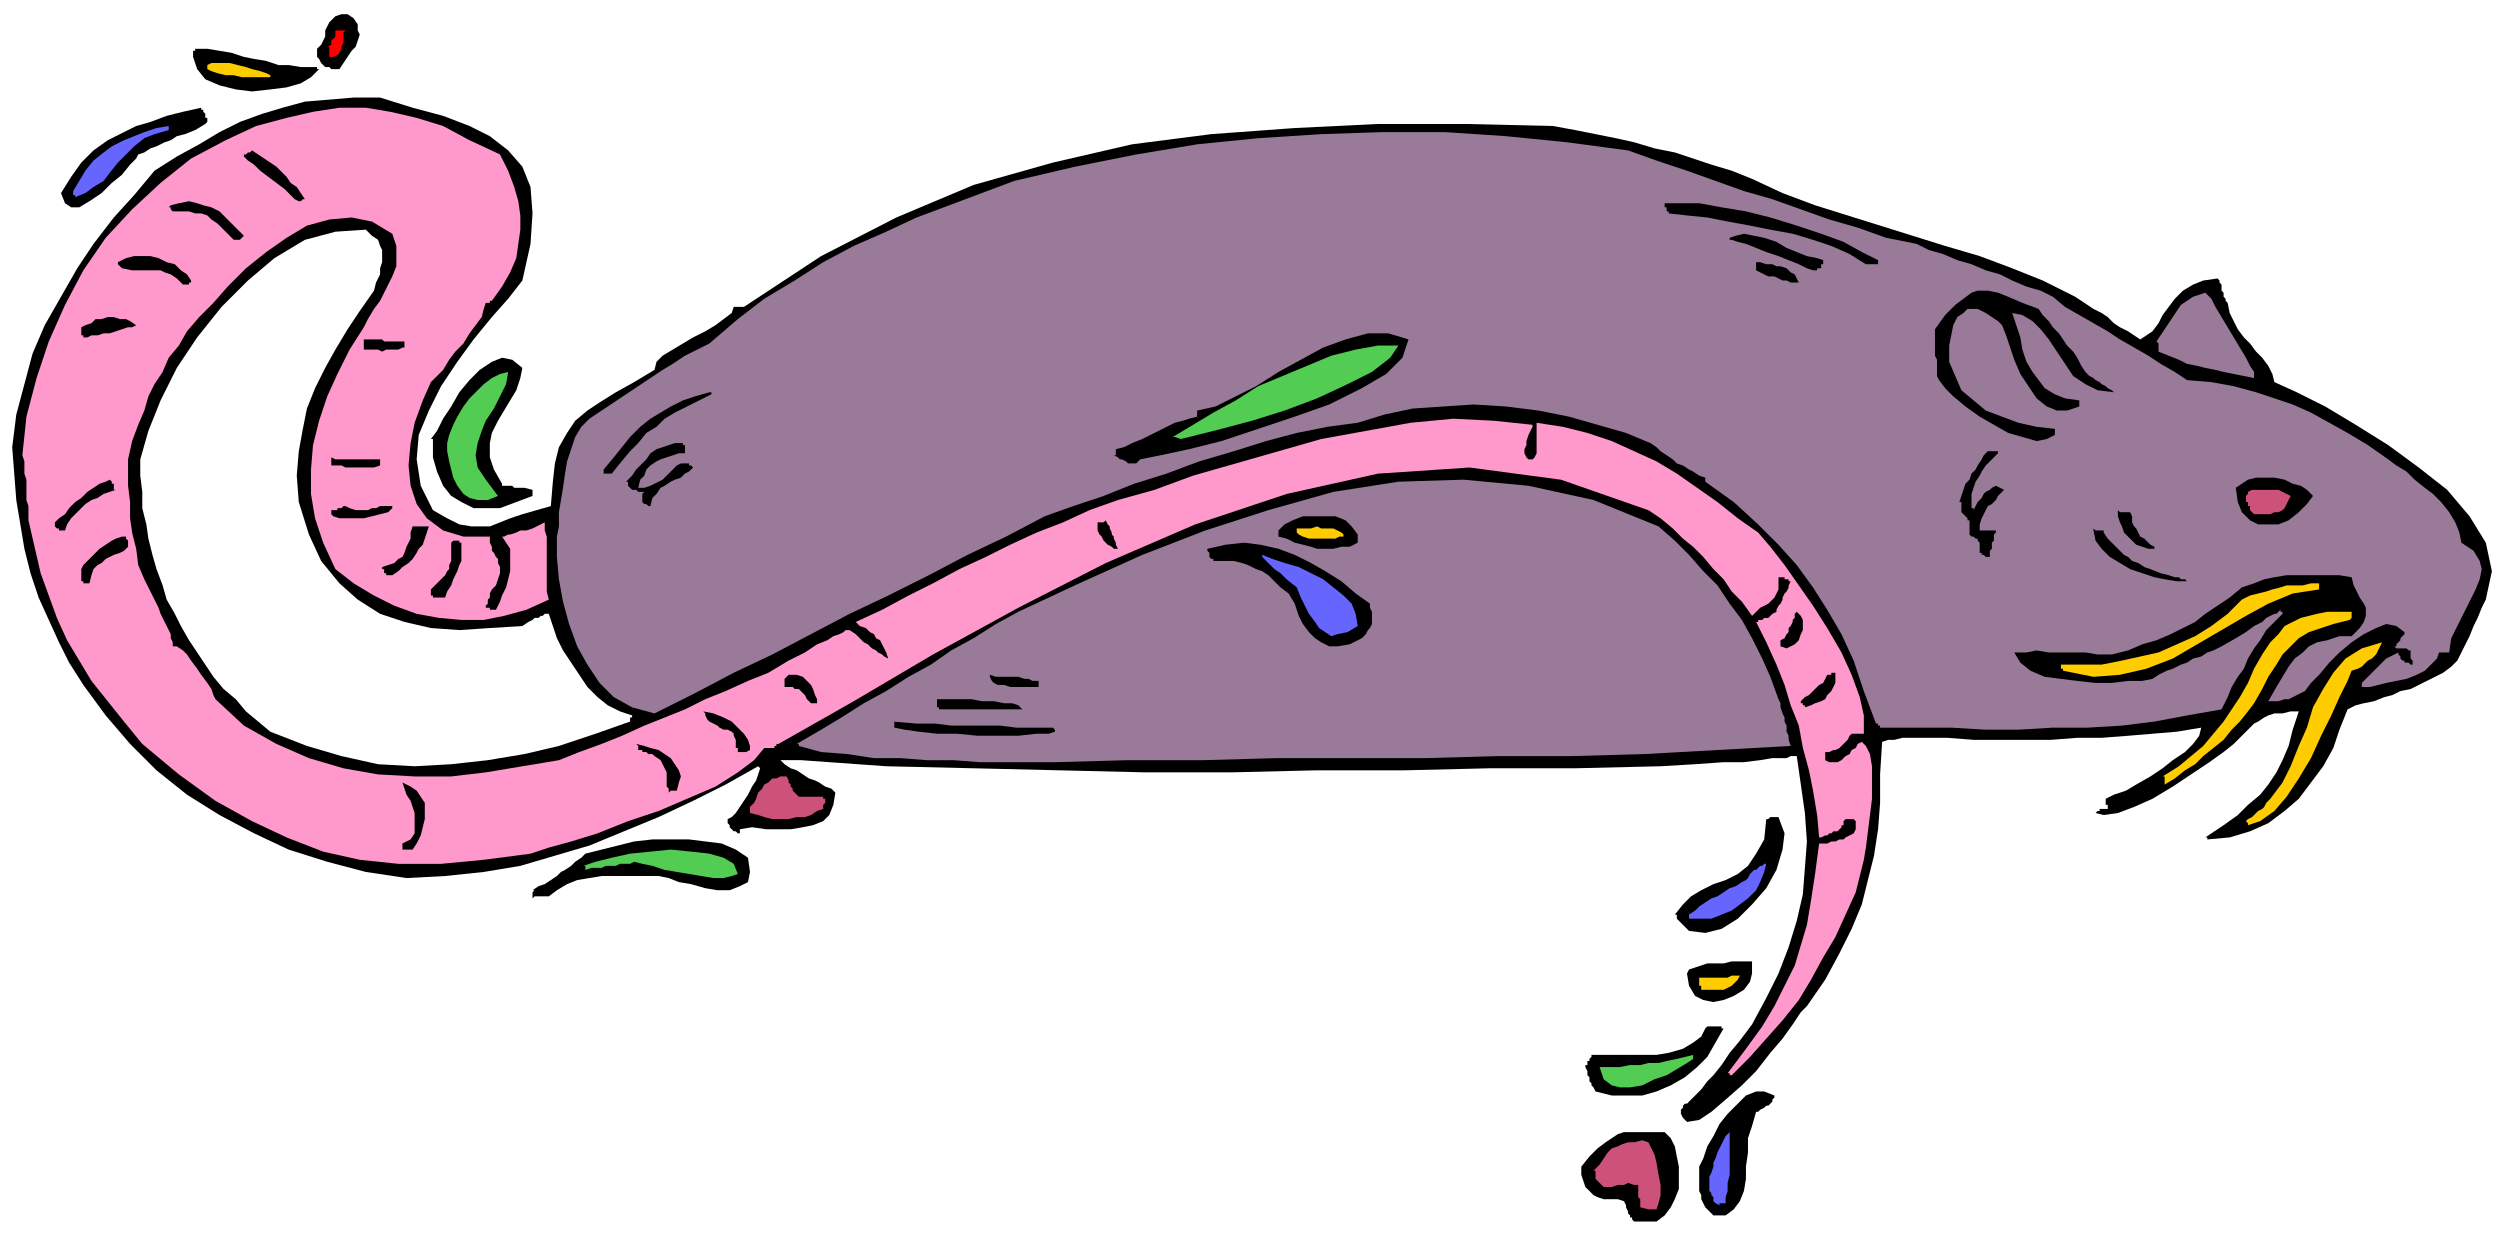 <svg xmlns="http://www.w3.org/2000/svg" width="164" height="81.333" fill-rule="evenodd" stroke-linecap="round" preserveAspectRatio="none" viewBox="0 0 1230 610"><style>.pen1{stroke:none}.brush2{fill:#000}.brush4{fill:#66f}.brush5{fill:#fc0}.brush7{fill:#52cc52}.brush8{fill:#997a99}.brush9{fill:#cc527a}</style><path fill-rule="nonzero" d="m1119 188-1-4-2-4-3-4-3-3-3-4-3-3-3-4-2-4-2-4-1-5-1-1v-1l-1-1v-2l-1-1v-3l-1-1v-1l-1-1-7 1-5 2-5 3-4 4-3 4-3 4-2 4-3 4-3 2-3 2-3-2-3-2-4-2-3-2-3-3-3-2-4-2-3-2-3-2-3-2-16-8-15-6-16-6-17-5-16-5-16-5-16-5-16-5-16-6-15-7-10-4-10-3-9-3-9-3-10-2-10-3-9-2-10-2-10-2-11-2-43-1h-43l-41 2-41 3-39 5-39 9-39 11-38 16-37 19-38 25h-5l-1 3-4 3-4 3-5 3-6 3-5 3-5 3-5 3-3 3-1 4-10 6-9 5-8 5-6 4-6 5-4 6-4 7-2 8-1 9-1 12-7 2-7 2-6 2-5 2-5 2h-9l-6-1-6-3-7-4-6-12-2-13 1-12 5-12 6-12 8-12 8-11 9-11 8-9 7-9 4-18 1-15-1-13-4-10-7-8-9-7-10-5-13-5-15-4-16-5h-13l-12 1-12 1-11 3-10 3-11 4-10 5-10 6-11 6-11 7-10 12-10 11-10 13-8 12-8 14-8 14-6 14-4 15-4 15-2 16 1 13 1 13 2 12 2 12 3 12 4 12 5 11 5 11 5 10 7 11 45-35-4-7-2-7-3-8-2-7-2-8-1-7-2-8v-8l-1-8v-8l4-14 6-15 8-16 10-15 12-15 13-13 13-11 15-9 15-4 15-1 3 3 3 2 1 3 1 2v6l-1 3v3l-2 4-1 4-7 10-6 9-6 10-5 9-5 10-4 10-2 10-2 11-1 12 1 13 5 16 6 13 9 11 9 8 11 7 12 4 13 3 14 1 15-1 16-1 3-2 2-1 1-1h2l1-1h1l1-1h2l2 6 2 6 3 6 4 6 4 6 4 6 5 5 5 4 6 3 6 2v1h-1v2l-17 6-18 6-17 4-18 3-18 2-18 1-18-1-18-4-17-5-18-7-6-5-6-5-5-6-6-5-5-6-4-6-4-6-4-6-4-7-3-6-45 35 11 15 12 14 13 13 15 12 16 10 17 9 17 8 19 6 19 5 20 3 19-1 19-2 18-3 17-5 17-5 17-7 17-7 17-8 16-8 16-9 1 1-1 3-1 3-2 3-2 4-2 3-2 3-2 3-2 2-2 1v2l1 1v1l1 1 1 1h1l1 1h1v-2l6-1 7 1h12l6-1 5-1 5-2 3-3 2-5 1-6-2-2-3-1-3-2-2-1-3-1-3-2-3-2-3-1-3-2-2-2h10l42 3 43 1 42 1 42 1h43l42-1h43l42-1h42l42-1 17-1 14-1h10l8-1 6-1h7l2-1h3l2 14 2 14 1 14-1 13-1 13-3 13-4 13-5 13-6 12-7 13-6 8-5 6-4 6-4 5-3 3-3 4-2 2-2 2-1 1-1 1-1 1h-1l-1 1v1l-1 1v2l1 2 1 1 1 1 6-1 6-4 7-6 8-7 7-7 7-9 6-7 5-7 4-6 3-3 9-13 7-13 6-12 5-12 3-12 3-12 2-13 1-13v-14l1-16 3-1h3l4-1h22l13 1h38l13-1h12l13-1 12-1 12-1 12-2-1 4-3 4-4 4-6 4-5 4-6 4-7 4-5 3-6 2-4 2v3h1v2h-4v1h-1l-1 1 4 1 7-1 8-3 9-4 10-6 9-6 9-6 7-5 5-4 2-2 3-3 2-2 3-3 2-1 3-2 2-1 3-1h4l4-1h4l-3 9-2 8-3 7-3 6-4 6-4 5-6 5-5 5-7 5-9 6h1v1l11-1 10-3 9-4 8-6 7-6 6-8 6-8 5-9 3-9 4-10 4-2 4-1 5-1 5-2 4-1 4-2 5-1 4-2 4-2 4-2 4-2 4-3 3-3 2-4 2-4 2-4 2-5 2-4 2-5 2-4 3-14-3-14-8-13-11-13-14-11-15-11-16-10-15-9-14-7-11-5z" class="pen1 brush2"/><path fill-rule="nonzero" d="m11 224 2-19 5-19 6-18 8-18 9-17 11-16 13-14 14-13 15-12 17-9 15-7 15-4 13-3 13-2h13l12 2 13 3 13 4 13 7 15 7 4 8 3 8 2 7 1 7v7l-1 7-1 7-3 7-4 7-5 7h-1v1h-2l-1 3-1 4-3 4-3 4-3 5-4 4-3 4-3 5-3 3-3 3-4 9-4 11-2 10-1 11 1 10 3 9 5 7 8 6 10 3h13v3l1 2v2l1 1 1 2 1 1v2l1 2v3l-1 3-1 3-2 2-1 2v2l-1 1v2l-1 1v1h2v1h3l2-4 1-3 2-4 1-4 1-4v-11l-2-3-2-3h1l2-1h1l3-1 2-1h3l3-1 2-1 2-1 2-1v4l1 3v27l1 4-11 5-11 3-10 2h-11l-11-1-11-2-11-4-10-5-10-6-9-7-6-13-4-12-2-12v-12l1-12 3-12 4-12 5-11 6-12 7-11 2-4 3-5 3-4 2-4 2-4 2-4 2-5v-10l-2-6-10-6-10-2-11 1-11 3-10 6-10 7-10 8-9 9-7 8-7 7-6 7-4 7-5 6-3 7-4 6-3 6-2 7-3 7-3 8-2 9v13l1 8v8l1 7 2 8 1 8 3 7 3 6 3 6 1 2 1 3 1 2 1 2 1 2 1 2 1 2v2l1 2v2h2l3 2 2 2 2 3 3 4 2 3 3 4 2 3 1 3 1 2 14 13 16 9 16 7 17 5 17 3 18 1h18l17-2 18-3 18-3 10-4 11-4 10-4 11-5 10-4 10-4 10-5 10-4 11-5 10-4 10-6 8-4 6-4 5-2 3-2 3-1 2-1 1-1h2l3 2 2 2 2 2 2 1 2 2 2 1 1 1 2 1 1 1 2 1-1-3-1-2-1-2-1-2-2-1-1-2-2-1-2-2-3-1-2-2 13-6 13-7 12-6 13-7 13-6 12-6 13-6 13-5 13-6 14-5 18-5 19-7 21-6 21-6 21-6 22-4 22-4 21-2 20 1 19 2v1l-1 2-1 2-1 3v2l-1 2v2l1 2 1 1h2l1-1 1-2v-15l13 2 12 3 12 4 11 5 11 5 10 6 10 7 10 7 10 8 10 7 6 7 7 9 7 10 7 10 7 11 7 12 5 11 4 11 2 9v9h-6l-1 1-1 2-1 1-1 1-1 1-1 1-2 1h-1l-2 1h-2v4l2 1h4l2-1 2-2 2-1 1-2 2-1 1-2 2-1 2 2 2 4 1 6v16l-1 8-1 8-1 8-1 6-1 4-3 12-5 11-5 11-6 10-6 11-6 10-8 10-8 9-8 9-9 9h-1v-1h-1l9-12 8-11 6-10 5-10 5-10 3-10 3-10 2-12 2-13 2-15h4l2-1h2l2-1h2l1-1 2-1 2-1 1-2v-4l-1-1h-4l-1 1v2h-1v1l-1 1-1 1h-2l-1 1h-1l-1 1h-1l-2 1h-1l-1-11-2-12-2-10-3-11-2-11-4-10-3-10-4-10-5-11-5-10h1v-1h2l1-1h2l1-1 1-1 2-1v-1l1-2 1-1 1-2v-1l1-2 1-1 1-2v-1l1-2h-1v-1h-2v-1h-3v6l-1 2-1 2-2 2-1 1-2 1-2 1-2 2-2 2-5-7-5-5-4-6-5-5-5-6-5-5-5-4-5-5-6-5-6-4-43-15-45-6-45 3-45 10-45 15-44 19-43 22-42 23-39 23-37 21h-1v1h-1v1h-5l-5 6-8 6-11 7-14 6-14 6-15 5-15 6-13 4-11 3-9 3-23 3-21 2h-21l-19-2-18-4-18-7-17-8-18-10-18-13-18-15-9-11-8-10-8-10-6-10-6-10-5-11-4-11-4-11-3-13-3-13v-7l-1-3v-10l-1-3v-6l-1-3z" class="pen1" style="fill:#f9c"/><path fill-rule="nonzero" d="m27 257 2-2 3-2 2-3 3-3 3-2 3-3 3-2 3-2 3-1 2-1 1 1v1h1v3h1l-3 1-3 1-3 2-3 1-3 2-2 2-3 3-2 2-2 3-1 3h-3v-1h-1l-1-1v-2zm3-162 5-8 5-7 6-6 7-5 6-3 8-4 7-2 8-3 8-2 9-2v1h1v1l1 1v2h1v2l-1 1-5 3-5 2-4 1-3 2-3 1-2 1-2 1-3 1-3 2-3 1-1 2-3 3-4 5-5 4-5 5-6 4-5 3h-4l-3-2-2-5z" class="pen1 brush2"/><path fill-rule="nonzero" d="m36 94 3-5 3-5 4-5 5-4 4-3 6-3 5-2 5-2 6-2 6-1v2l-7 2-5 2-5 4-4 4-4 4-4 5-3 4-5 3-4 3-5 2v-1h-1v-2z" class="pen1 brush4"/><path fill-rule="nonzero" d="m40 161 2-1 3-1 2-2h3l3-1h3l3 1h3l2 1 3 2-2 1h-2l-3 1-3 1-3 1h-3l-3 1h-3l-2 1h-2v-1h-1v-4zm0 119 1-2 2-2 2-2 2-2 2-2 3-2 3-2 2-1 3-1h2v1l1 1v3l-2 2-2 1-3 1-2 1-2 1-2 2-2 1-2 2-1 3-1 4h-3v-1h-1v-6zm18-151 4-2 4-1h8l4 1 4 2 4 1 3 3 3 2 2 3v1h-1v1h-3l-3-3-3-2-3-1-2-1H65l-5-1-1-1-1-1v-1zm26-28 4-1 5-1 4 1 3 1 4 1 4 2 3 3 3 3 3 3 3 3-1 1-1 1h-3l-3-3-3-3-2-2-3-2-2-2-3-1h-3l-3-1h-8l-1-1v-1h-1l1-1zm10-73h1v-3h1v-1h6l6 1 6 1 6 2 5 1 6 1 6 2h5l6 1h8v1h1l-4 4-5 3-7 2-8 1-9 1-8-1-8-2-7-3-4-5-2-6z" class="pen1 brush2"/><path fill-rule="nonzero" d="m102 32 2-1h9l4 1 4 1 3 1 4 1 3 1 2 1v1h-14l-4-1h-4l-4-1-3-1-2-1v-1z" class="pen1 brush5"/><path fill-rule="nonzero" d="M120 76h1l1-1h1l1-1 3 2 3 2 3 2 3 2 2 2 3 3 2 3 3 2 2 3 2 3h-1l-1 1h-1l-2-1-2-2-3-3-4-3-4-3-4-3-3-3-3-2-2-2v-1zm36-52 2-2 1-2 1-2v-3l1-2 1-2 1-1 2-2 3-1h3l3 2 2 3v3l1 2-1 3-1 3-2 2-2 3-2 3-2 3h-4l-1-1h-2l-1-1-1-1-1-2-1-1v-4z" class="pen1 brush2"/><path fill-rule="nonzero" d="m161 23 2-1v-2l1-1 1-1v-3h5l-1 1v5l-1 2v1l-1 2-1 1-2 1h-2v-5z" class="pen1" style="fill:red"/><path fill-rule="nonzero" d="m163 225 2 1h22v3l-3 1h-14l-2-1h-5v-3zm0 26h3v-1h2l1-1h1l2 1 3 1h6l2-1h2l2-1h6v1l-2 2-4 1-4 1-4 1h-12l-3-1-1-1v-2zm16-84h9l1 1h10v3h-1l-2 1h-6l-2 1-2-1h-7v-5zm9 112 3-1 3-1 2-2 2-1 1-2 1-3 1-2 1-2v-3l1-3h8l-1 3-1 3-1 3-2 2-1 2-2 3-2 2-3 2-2 2-3 2h-3v-1h-1v-2h-1zm10 136 4-2 2-3v-10l-1-3-1-3-2-3-1-3-1-3 4 2 3 2 2 3 2 3v8l-1 4-1 4-2 4-2 3h-5v-2zm14-125 3-3 2-2 2-2 1-2 1-1v-2l1-2v-9l1-1h3v1h1v9l-1 2-1 3-1 2-1 2-1 3-2 3-1 3h-6v-1h-1v-3zm0-74 3-4 3-6 4-6 4-7 5-6 5-5 6-4 5-2 5 1 5 4-1 5-2 6-3 5-3 5-3 5-3 6-1 5v7l2 6 4 7v1h5l1 1h5l4 1v3l-8 3-8 3h-13l-6-3-5-3-4-5-3-7-2-7v-9z" class="pen1 brush2"/><path fill-rule="nonzero" d="m220 218 1-4 2-5 2-4 3-5 3-4 4-4 3-3 4-3 4-2 4-1-1 6-3 6-3 6-4 6-2 5-2 6-1 6 1 6 4 6 6 8-5 2h-5l-4-1-3-2-3-4-2-4-1-4-1-4-1-5v-4z" class="pen1 brush7"/><path fill-rule="nonzero" d="m262 438 3-2 3-1 3-2 3-2 2-2 2-1 3-2 2-2 3-2 2-2 8-2 8-2 8-2 9-1h18l8 1 8 1 7 3 6 4 1 7-1 5-4 2-5 2h-6l-6-1-7-2-6-1-5-2-5-1h-28l-6 1-6 1-5 2-5 3-4 3h-7l-1 1v-3l1-1z" class="pen1 brush2"/><path fill-rule="nonzero" d="m274 264 1-5v-7l1-6 1-6 1-7 1-6 2-6 2-6 3-5 4-4 6-4 6-4 6-4 6-4 6-4 6-4 5-3 6-4 6-3 6-3 14-12 13-10 15-9 14-9 15-8 16-7 15-7 16-6 16-6 16-6 30-7 30-6 30-5 30-3 31-2 30-1h31l30 2 30 3 30 4 14 5 15 5 14 5 14 5 14 4 14 5 14 5 14 4 14 5 15 3 6 3 7 2 7 3 7 2 7 3 7 2 6 3 7 3 7 2 6 3 6 5 7 4 7 4 7 4 6 4 7 4 7 4 6 4 7 4 6 4 12 1 11 2 11 3 9 3 9 3 9 4 9 5 9 5 10 6 10 7 4 3 5 3 4 4 5 4 4 3 4 4 4 5 3 5 2 5 1 5 6 4 3 5 1 4-1 5-2 5-3 6-3 6-3 6-3 6-1 7h-5l-1 3-3 3-3 3-4 2-5 2-5 1-5 1-4 1-4 1h-4v-2l1-1 2-2 2-2 2-2 2-2 1-1 2-2 2-1 2-1 2-1v1l1 1v1l1 1h1v1h2l1 1h1v-2l-1-1v-4h-1l-1-1h-5l-1-1h1v-1l1-1 1-1v-1l1-1 1-1v-1l-4-3-5-1-5 2-6 3-6 4-6 5-5 5-5 6-4 4-3 4-2 1-2 1-2 1-2 1h-2l-3 1h-5l4-7 3-5 3-5 3-4 4-3 3-3 4-2 5-1 6-2h6l4-4 2-3 1-3v-4l-1-2-2-3-1-2-2-4-1-4-6-1h-26l-6 1-5 1-5 2-6 2-6 5-6 4-6 4-5 4-6 3-6 3-7 3-7 2-7 3-8 2h-7l-6-1h-18l-6-1-5 1h-6l3 5 5 4 7 3 8 1 8 1 9 1h8l8-1h7l5-1 3-2 4-2 3-1 4-2 3-1 3-2 4-1 3-2 3-1 4-2 7-4 5-3 4-3 4-2 2-2 2-1 2-1h1l1-1 1-1v1h1v1l-4 4-4 4-3 5-3 4-3 5-2 5-3 4-3 5-2 5-3 6-17 3-16 3-16 2-17 1h-17l-17 1h-16l-17-1h-35v-1h-1v-1h-1l-6-16-5-15-6-13-7-12-7-11-8-11-9-10-10-10-12-11-14-10v-2l-3-1-3-2-2-1-3-2-3-1-2-2-3-2-3-2-2-2-3-2-12-5-14-4-14-4-15-3-16-2-16-1-15 1-15 1-14 3-13 4-15 2-15 3-15 4-16 5-17 5-16 6-16 5-15 6-15 5-14 5-19 10-19 9-19 10-20 10-19 9-19 10-19 10-19 9-19 10-20 10-11-3-9-5-7-7-6-9-5-9-4-11-3-11-2-11-1-11v-10z" class="pen1 brush8"/><path fill-rule="nonzero" d="m287 426 6-2 8-2 9-2 10-1 10-1 10 1 9 1 7 2 5 3 2 5-3 1-4 1h-5l-6-1-6-1-6-1-6-1-6-2-5-1-4-1-2 1h-5l-2 1h-5l-2 1h-5l-3 1v-2z" class="pen1 brush7"/><path fill-rule="nonzero" d="m297 231 5-6 4-5 4-5 5-5 5-4 5-3 5-3 6-3 6-2 7-2h1v1l-6 3-6 3-6 3-5 3-4 4-5 3-4 5-4 4-5 6-4 5h-4v-2zm11 6 3-3 2-3 3-3 2-2 2-3 3-2 3-1 3-1 3-1h4v1h1v4h-3l-3 1-3 1-3 1-2 1-3 2-2 2-1 3-2 2-1 4h3l3-1 2-1 2-1 2-1 2-2 1-1 2-2 2-2 2-1h4v1h1l1 1-2 2-2 1-2 2-3 1-2 1-3 2-2 1-2 3-2 2-1 4h-1l-1-1h-1l-1-1v-4l1-1h-3l-1-1h-2l-1-1-1-1v-2zm5 129 4 1 3 1 4 1 3 2 3 2 2 3 2 3 1 3-1 3-1 4h-3l-1 1v-2l-1-1v-7l-1-2-1-2-1-2-3-2-1-1h-2l-1-1h-2v-1h-2v-2zm33-16 5 1 5 2 4 2 3 3 3 3 2 3 1 3v2l-2 1h-4v-2h-1v-4l-1-2v-1l-1-1-2-1h-2l-2-1-1-1-2-1-2-1-1-1-1-2v-1z" class="pen1 brush2"/><path fill-rule="nonzero" d="m369 397 2-2 1-2 1-3 2-2 1-2 2-1 2-2h2l2-1h3l1 2v1l1 1v1l1 1v1l1 1 1 1 1 1h12v1h1v2l-1 1v2l-3 1-3 2-3 1h-4l-4 1h-8l-4-1-3-1-4-1v-2z" class="pen1 brush9"/><path fill-rule="nonzero" d="m386 334 2-2h4l3 1 2 2 2 2 1 2 1 3 1 2v2h-3l-1-1-1-1-1-2-1-1-1-1-1-1h-2l-1-1h-4v-4z" class="pen1 brush2"/><path fill-rule="nonzero" d="m392 366 12-7 10-6 11-7 11-6 11-7 11-6 10-7 11-6 11-7 11-6 30-14 31-14 31-12 31-10 32-9 32-5 32-1 32 3 32 7 32 13 8 7 7 7 7 8 7 7 6 9 6 8 5 9 5 10 4 9 4 11 1 2v2l1 3 1 2v2l1 2v3l1 2v2l1 3-36 2-36 2-36 1h-36l-36 1h-73l-36 1h-37l-36 1h-37l-13-1h-13l-13-1h-13l-13-2-13-1-11-3v-1z" class="pen1 brush8"/><path fill-rule="nonzero" d="m439 355 12 1h9l8 1h24l8 1h18l1 1v1l-3 1h-6l-9 1h-20l-10-1h-10l-9-1-7-1-5-1v-3zm21-11h18l5 1h6l5 1h4l3 1 2 2h-41v-1h-1v-4zm27-12 3 1h11l3 1h2l2 1h3v3h-14l-3-1h-3l-2-1-1-1-1-2zm52-74h1v-1h3l1-1 1 2 1 1v1l1 2v1l1 1v1l1 2v1l1 2h-2l-1-1-2-1-1-1-1-1-1-2-1-1-1-2v-3zm10-37 4-1 4-2 5-2 4-2 4-2 4-2 4-2 4-1 3-1 4-1v-3l9-2 10-5 10-5 11-7 11-6 11-6 11-4 11-3h10l10 3-3 9-8 8-12 7-16 8-17 6-18 6-18 6-16 4-14 3-10 2-1 1-1 1h-4l-1-1-2-1h-1l-1-1-2-1h1v-3z" class="pen1 brush2"/><path fill-rule="nonzero" d="m577 215 10-6 10-6 11-6 11-7 12-5 12-5 12-5 12-3 11-2h10l-4 6-9 7-12 6-15 7-16 6-16 5-15 4-12 3-8 2-3-1z" class="pen1 brush7"/><path fill-rule="nonzero" d="m594 270 9-2 9-1 8 1 9 2 8 3 8 4 7 4 8 5 7 6 7 5v2l1 2v6l-1 2-1 1-1 2-2 2-6 3-6 1h-4l-4-2-3-2-3-3-3-4-2-4-2-6-3-5-4-3-3-3-3-3-3-2-3-1-4-2-3-1-4-1h-10v-1h-1l-1-1v-2l-1-1v-1z" class="pen1 brush2"/><path fill-rule="nonzero" d="m621 273 5 2 6 2 7 2 6 3 6 3 5 4 5 4 4 4 2 5 1 6-5 3-5 1-3 1-3-2-3-2-2-3-3-4-2-4-2-4-2-5-5-4-3-3-3-2-2-2-1-1-1-1-1-1-1-1z" class="pen1 brush4"/><path fill-rule="nonzero" d="m629 261 3-3 4-2 5-2h16l5 2 3 3 3 4v4l-4 2h-4l-4 1h-8l-3-1-4-1-4-1-4-2-4-1v-2z" class="pen1 brush2"/><path fill-rule="nonzero" d="M638 260h7l3-1 2 1h6l2 1 2 1 1 1v1h-2l-2 1h-13l-3-1-2-1-1-1v-1z" class="pen1 brush5"/><path fill-rule="nonzero" d="m778 574 4-5 4-4 4-3 3-2 3-2 3-1h20l3 3 2 4 1 5 1 5v11l-2 5-2 4-3 4-4 3h-11l-1-1v-1h-1v-1l-1-1v-1l-1-2v-1l-1-2-3-1h-7l-3-1-2-1-2-2-2-2-1-3-1-3v-4zm2-49v-1h1v-2h1v-1l1-1v-1h32l6-1 7-2 5-3 4-3 2-4 1-1h7v1h1l-4 7-4 7-5 5-6 5-7 4-7 3-7 2h-15l-8-2-1-2-1-1v-1l-1-1v-2l-1-1v-2l-1-2z" class="pen1 brush2"/><path fill-rule="nonzero" d="m784 576 3-3 2-3 2-3 2-2 3-1 2-1 3-1h3l4-1 3 1 1 2 2 4 1 4 1 6 1 5v5l-1 4-1 3h-4l-4-1v-4l-1-1v-6h-2l-3-1-2 1h-3l-3 1h-4l-2-2-2-2v-4z" class="pen1 brush9"/><path fill-rule="nonzero" d="M786 525h11l5-1h5l4-1h5l4-1 5-1 4-1 4-1v2l-3 2-5 3-5 3-6 2-6 3-6 1h-5l-4-1-4-3-2-6z" class="pen1 brush7"/><path fill-rule="nonzero" d="M819 100h17l11 2 12 2 12 3 13 4 12 4 11 4 9 5 8 4v2h-6l-8-5-9-4-9-3-10-3-11-2-10-2-11-2-10-2-10-1-9-1v-1h-1v-2h-1v-2zm5 350 4-5 4-4 5-3 6-3 6-2 6-3 5-4 4-6 4-7 1-10h1l1-1h4l3 8-1 8-3 10-5 9-7 8-7 7-8 5-8 2-8-1-6-6v-2zm6 29 1-2 3-1 3-1 3-1h8l4-1h10v6l-1 4-3 4-5 3-5 2-5 1-5-1-4-2-3-5-1-6z" class="pen1 brush2"/><path fill-rule="nonzero" d="m831 450 3-2 2-2 3-2 3-2 3-1 3-2 3-2 3-1 3-2 2-1 1-1 1-2 1-1 1-1h1l1-1 1-1h1l1-1h1l-1 4-2 5-2 4-4 4-4 3-4 3-5 2-5 2h-11v-2z" class="pen1 brush4"/><path fill-rule="nonzero" d="M836 481h14l2-1h4l-1 2-2 2-1 1-2 1-2 1h-11v-2h-1v-4z" class="pen1 brush5"/><path fill-rule="nonzero" d="m836 574 2-4 2-6 3-5 3-6 4-5 5-5 4-4 5-2h4l5 2v1l-1 1v1l-1 1-1 1h-1l-1 1-2 1-1 1h-1l-2 7-2 6v7l-1 7v6l-1 6-2 5-3 4-4 3h-6l-2-2-2-2-1-2-1-2v-2l-1-2v-12z" class="pen1 brush2"/><path fill-rule="nonzero" d="m841 579 1-2 1-3v-2l1-2 1-3 1-2 1-2 1-2 1-2 2-2v21l-1 4v4l-1 3v3h-3v1l-2-1-1-1v-2l-1-1v-1l-1-1v-7z" class="pen1 brush4"/><path fill-rule="nonzero" d="m851 117 3-1 4-1 5 1 5 1 6 2 5 3 5 2 5 2 5 1 3 1v2h-1v2h-2v1h-2l-3-1-4-2-5-2-5-2-6-2-5-2-5-2-4-1-3-1h-1zm12 12h3l3 1h3l2 1h2l3 1 2 2 2 1 1 2 1 2h-4l-2-1h-2l-2-1-2-1h-3l-2-1-2-1-2-1v-4zm13 186 2-1 1-2 1-1v-2l1-1 1-2v-1l1-1v-2l1-1 2 2 1 2v5l-1 2-1 3-2 2-2 1-2 1-3-1v-2zm10 30 2-2 2-1 1-1 1-1 1-1 1-1 1-1 2-1 1-2 1-2h2v-1h2v5l-1 2-1 2-2 2-1 2-2 1-3 1-2 1-3 1v-1h-1v-1h-1v-1h1zm66-183 5-7 5-5 4-3 4-3 3-1h5l5 1 5 2 7 3 8 3 2 3 3 3 2 3 3 3 2 3 2 3 3 3 2 3 2 4 2 3 1 1 1 1 2 1 1 1 2 1 1 1 2 1 1 1 2 1 1 1-8-1-6-3-6-4-4-6-4-6-4-6-4-5-4-4-5-3-5-1 2 6 2 6 1 6 2 6 3 5 3 4 3 4 5 3 5 2 7 1v3l-6 2h-5l-5-2-5-4-4-6-4-6-3-7-2-6-2-6-2-5-2-2-3-2-3-2-2-1-2-1h-5l-2 2-3 2-2 4-2 10v8l3 7 3 7 6 5 6 5 8 3 8 3 9 2 9 1v3l-4 2-5 1-7-2-7-2-7-4-7-4-7-5-6-5-4-4-3-4-1-2v-8l-1-2v-13zm12 85 1-3 1-3 1-3 2-2 1-3 2-2 1-2 2-3 1-2 2-2h5v1l-2 2-2 2-2 2-2 3-1 2-2 3-1 3-1 3v7h1v1l1-2 1-2 2-2 1-2 1-1 2-1 1-1 2-1 2 1 2 1-1 1-2 2-1 2-2 2-2 1-1 2-1 2-1 2-1 3v3h8v1l-1 1v3l-1 1v3l-1 1v3h-2l-1-1h-1v-1h-1v-5l-1-1v-1h-1l-1-1h-1l-1-1v-7h-1v-1l-1-1-1-1-1-1v-5z" class="pen1 brush2"/><path fill-rule="nonzero" d="M1014 327h20l10-2 9-2 9-2 9-4 9-4 8-5 8-6 7-7 4-2 4-1 4-1 3-1 4-1 3-1h8l4-1h4v3l-13 2-12 5-11 6-12 7-12 7-12 7-13 5-13 3-13 1-15-3v-1h-1v-1z" class="pen1 brush5"/><path fill-rule="nonzero" d="m1030 260 1 1h4v1l2 3 2 2 2 2 2 2 2 2 2 1 2 2 3 1 3 2 3 1 5 2 4 1 3 1h2l1 1h2l1 1h-5l-6-1-5-1-6-2-6-2-5-3-5-3-4-4-3-4-1-5zm11-9h1l1 1h5l1 2v3l1 2 1 1 1 2 1 2 2 1 1 1 2 2 2 1v1h-3l-3-1-3-1-2-2-2-2-2-2-1-3-1-2-1-3v-3z" class="pen1 brush2"/><path fill-rule="nonzero" d="m1061 168 2-3 2-3 2-3 2-3 2-3 2-3 3-2 3-2 3-1 3-1 3 3 2 4 3 5 3 5 3 5 3 5 3 5 2 4 2 3v3l-5-1-5-1-5-1-4-1-5-1-4-1-5-1-4-2-5-2-5-2v-4z" class="pen1 brush8"/><path fill-rule="nonzero" d="m1064 382 8-5 6-5 6-5 5-6 5-6 4-6 4-6 4-7 3-7 4-7 4-6 4-4 3-4 4-2 4-2 4-1 4-1 5-1h12v3l-1 1-8 2-6 2-6 2-5 3-4 4-4 4-3 5-4 6-3 6-4 7-3 4-4 5-4 4-4 5-5 4-5 4-4 4-5 3-5 4-5 3v-4z" class="pen1 brush5"/><path fill-rule="nonzero" d="m1100 240 3-2 3-2 4-1h9l5 1 4 2 4 1 3 2 3 3-3 4-4 4-5 4-5 2h-10l-4-2-4-4-2-5-1-7z" class="pen1 brush2"/><path fill-rule="nonzero" d="M1105 245v-1l1-1v-1l2-1h13l2 1 2 1 2 1-1 2-1 2-1 2-1 1-2 1h-2l-2 1h-8l-1-1-1-1v-2h-1v-2h-1v-2z" class="pen1 brush9"/><path fill-rule="nonzero" d="m1105 404 1-1 2-1 1-1 1-1 1-1 2-1 1-1 1-2 1-1 1-1 6-8 4-8 4-10 4-9 3-10 5-9 5-8 6-7 8-5 10-3-1 2-1 2-1 2-1 1-1 1-2 1-1 1-2 2-2 1-3 1-2 5-4 8-4 9-5 10-5 11-6 10-6 9-6 7-7 5-6 2v-1l-1-1z" class="pen1 brush5"/></svg>
